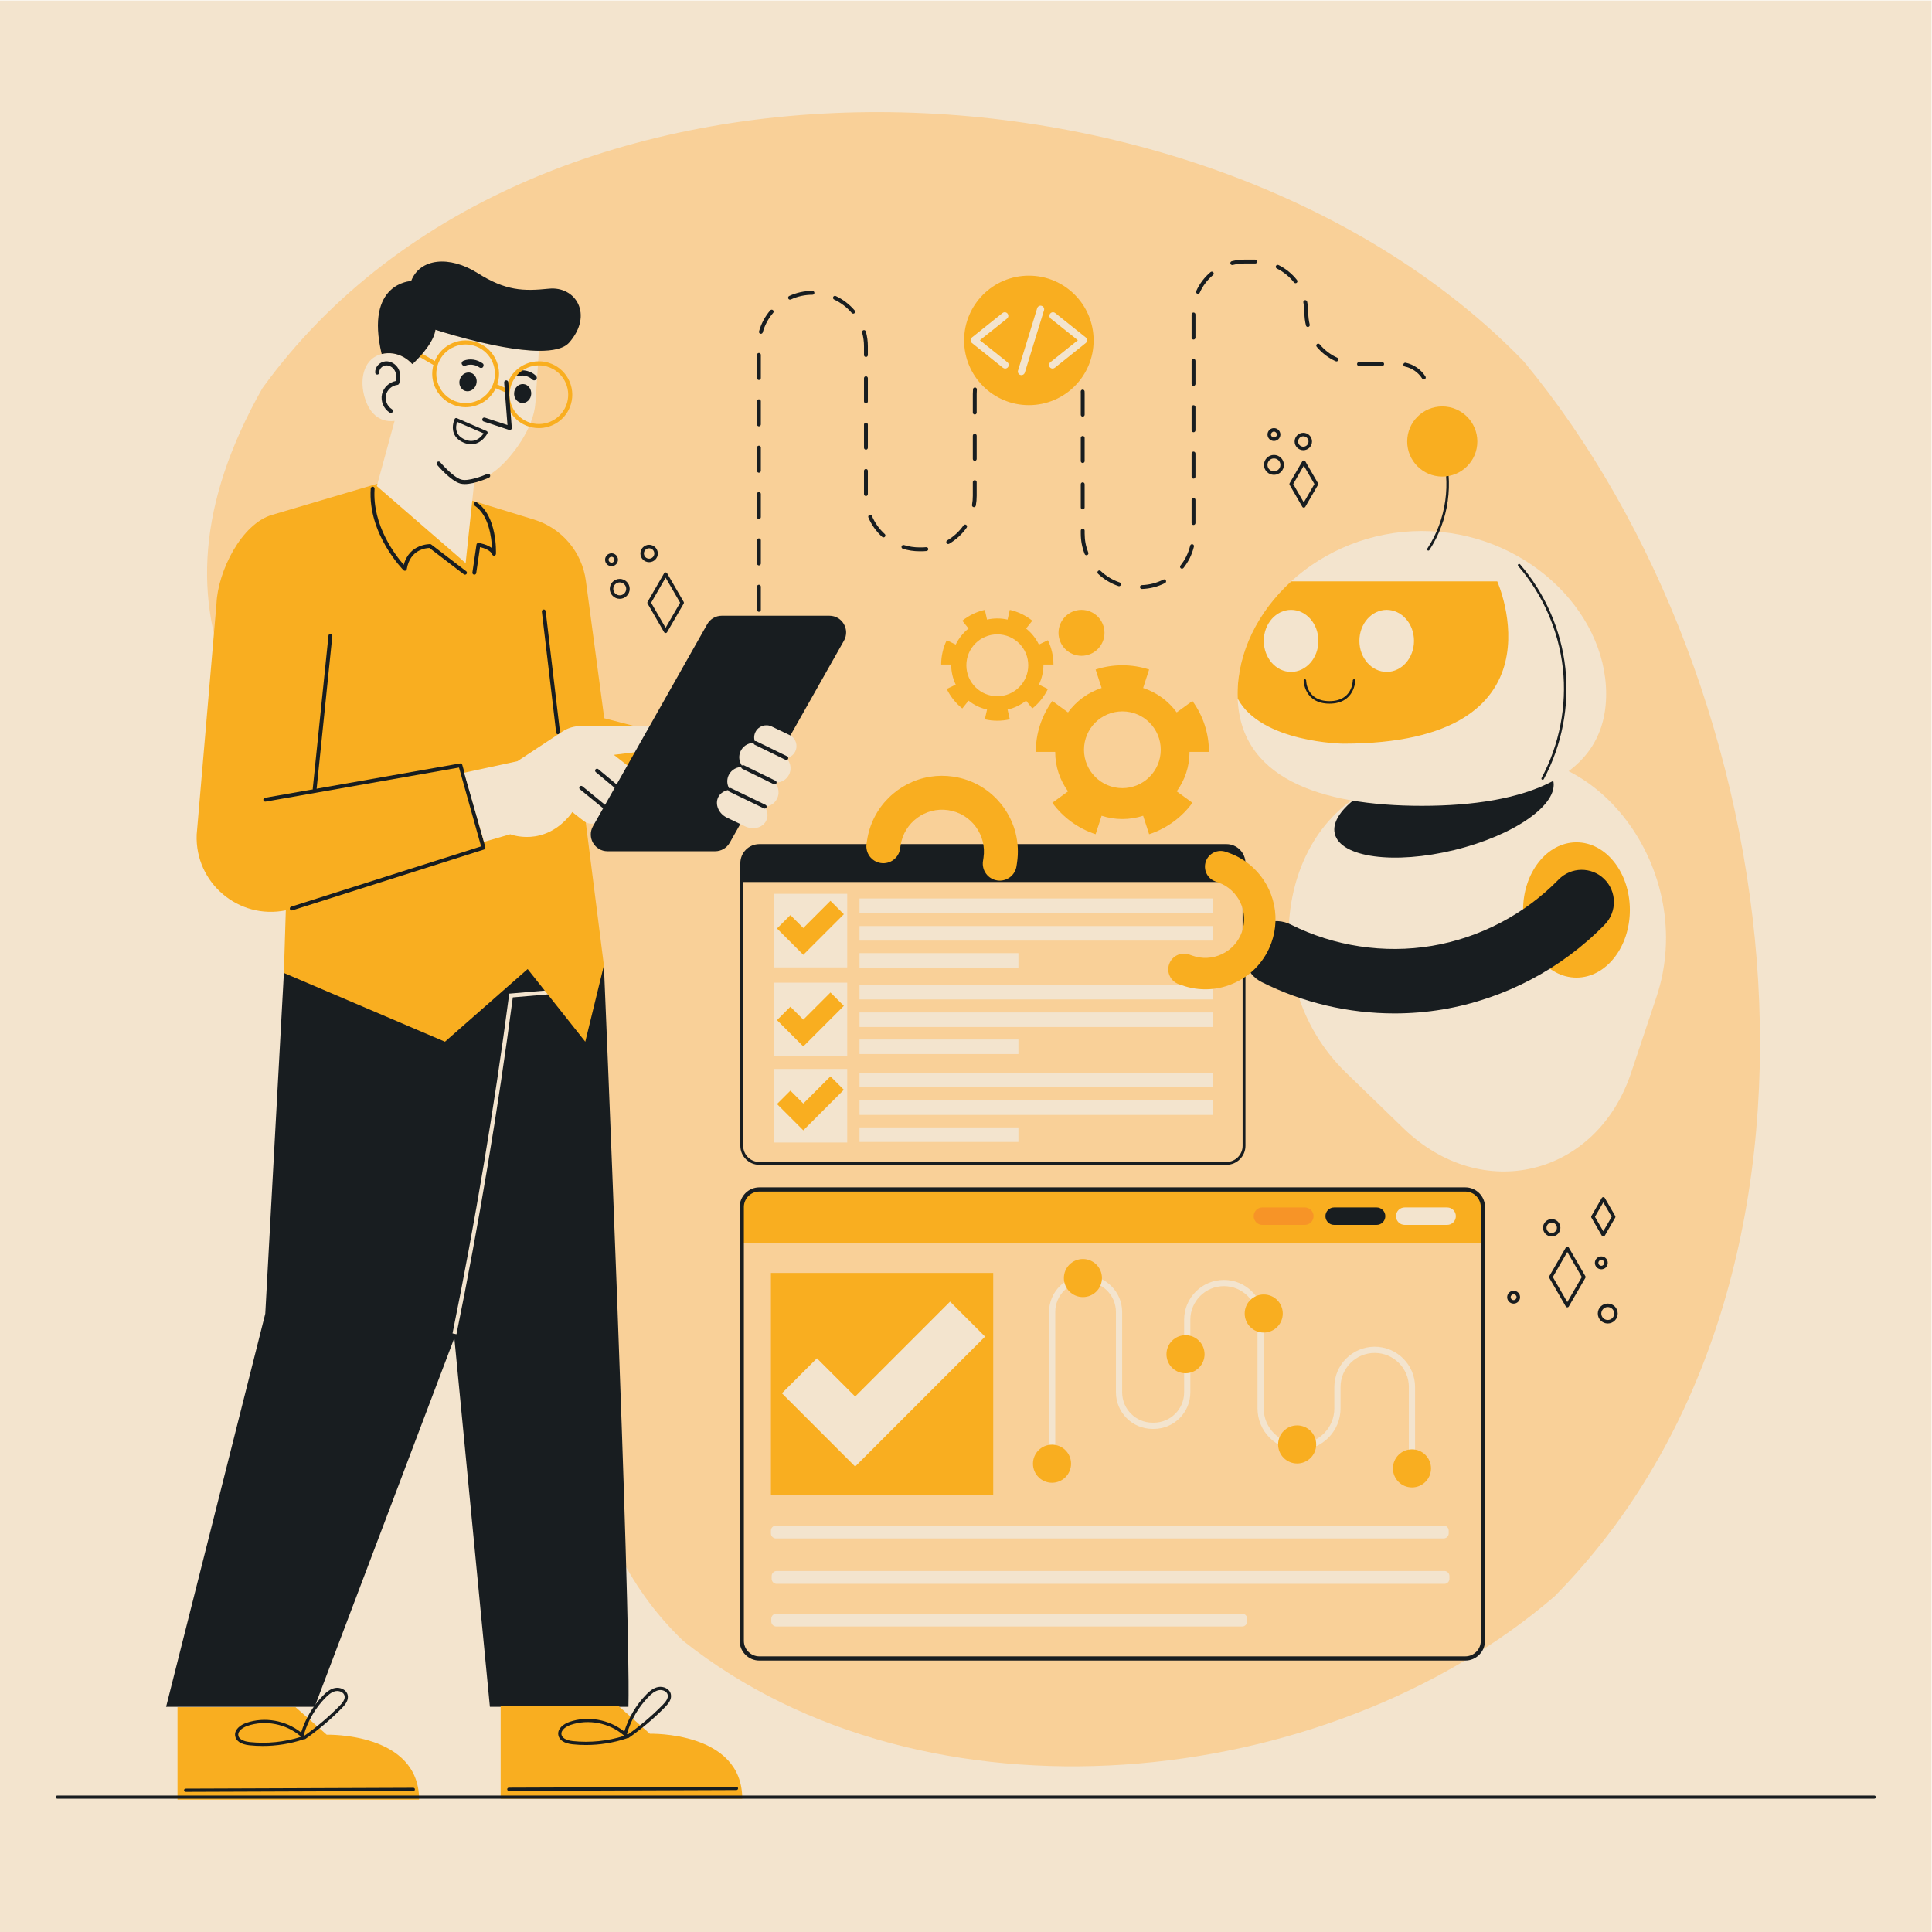 <?xml version="1.0" encoding="UTF-8" standalone="no"?>
<!-- Created with Inkscape (http://www.inkscape.org/) -->

<svg
   version="1.1"
   id="svg2"
   width="666.667"
   height="666.667"
   viewBox="0 0 666.667 666.667"
   sodipodi:docname="6502410.eps"
   xmlns:inkscape="http://www.inkscape.org/namespaces/inkscape"
   xmlns:sodipodi="http://sodipodi.sourceforge.net/DTD/sodipodi-0.dtd"
   xmlns="http://www.w3.org/2000/svg"
   xmlns:svg="http://www.w3.org/2000/svg">
  <defs
     id="defs6" />
  <sodipodi:namedview
     id="namedview4"
     pagecolor="#ffffff"
     bordercolor="#000000"
     borderopacity="0.25"
     inkscape:showpageshadow="2"
     inkscape:pageopacity="0.0"
     inkscape:pagecheckerboard="0"
     inkscape:deskcolor="#d1d1d1" />
  <g
     id="g8"
     inkscape:groupmode="layer"
     inkscape:label="ink_ext_XXXXXX"
     transform="matrix(1.333,0,0,-1.333,0,666.667)">
    <g
       id="g10"
       transform="scale(0.1)">
      <path
         d="M 5000,0 H 0 V 5000 H 5000 V 0"
         style="fill:#f3e4ce;fill-opacity:1;fill-rule:nonzero;stroke:none"
         id="path12" />
      <path
         d="M 4024.17,868.859 C 3431.55,359.23 2396.17,255.648 1769.56,752.809 1466,1041.54 1472.89,1482.25 1442.77,1870.76 c -58.7,273.8 -125.9,544.1 -324.5,752.1 -460.586,386 -781.247,768.58 -438.875,1373.72 711.295,981.65 2461.085,900.67 3265.155,68.96 697.53,-842.38 893.96,-2370.84 79.62,-3196.681"
         style="fill:#f9d098;fill-opacity:1;fill-rule:nonzero;stroke:none"
         id="path14" />
      <path
         d="m 1685.54,3441.03 37.49,-64.88 37.55,64.88 -37.55,64.86 z m 37.48,-78.45 v 0 c -1.62,0 -3.12,0.86 -3.92,2.26 l -42.7,73.92 c -0.82,1.4 -0.82,3.13 0,4.53 l 42.7,73.91 c 0.8,1.4 2.3,2.26 3.92,2.26 v 0 c 1.61,0 3.11,-0.85 3.91,-2.25 l 42.8,-73.91 c 0.82,-1.41 0.82,-3.14 0,-4.55 l -42.8,-73.92 c -0.8,-1.39 -2.3,-2.25 -3.91,-2.25"
         style="fill:#181d20;fill-opacity:1;fill-rule:nonzero;stroke:none"
         id="path16" />
      <path
         d="m 1604.27,3493.66 c -9.23,0 -16.73,-7.51 -16.73,-16.73 0,-9.23 7.5,-16.74 16.73,-16.74 9.22,0 16.73,7.51 16.73,16.74 0,9.22 -7.51,16.73 -16.73,16.73 z m 0,-42.52 c -14.21,0 -25.79,11.57 -25.79,25.79 0,14.22 11.58,25.78 25.79,25.78 14.22,0 25.78,-11.56 25.78,-25.78 0,-14.22 -11.56,-25.79 -25.78,-25.79"
         style="fill:#181d20;fill-opacity:1;fill-rule:nonzero;stroke:none"
         id="path18" />
      <path
         d="m 1680.31,3581.98 c -7.42,0 -13.47,-6.04 -13.47,-13.47 0,-7.42 6.05,-13.47 13.47,-13.47 7.43,0 13.48,6.05 13.48,13.47 0,7.43 -6.05,13.47 -13.48,13.47 z m 0,-35.99 c -12.42,0 -22.52,10.1 -22.52,22.52 0,12.42 10.1,22.52 22.52,22.52 12.43,0 22.53,-10.1 22.53,-22.52 0,-12.42 -10.1,-22.52 -22.53,-22.52"
         style="fill:#181d20;fill-opacity:1;fill-rule:nonzero;stroke:none"
         id="path20" />
      <path
         d="m 1583.01,3559.92 c -4.2,0 -7.62,-3.42 -7.62,-7.63 0,-4.2 3.42,-7.62 7.62,-7.62 4.2,0 7.62,3.42 7.62,7.62 0,4.21 -3.42,7.63 -7.62,7.63 z m 0,-24.3 c -9.2,0 -16.68,7.48 -16.68,16.67 0,9.2 7.48,16.68 16.68,16.68 9.19,0 16.67,-7.48 16.67,-16.68 0,-9.19 -7.48,-16.67 -16.67,-16.67"
         style="fill:#181d20;fill-opacity:1;fill-rule:nonzero;stroke:none"
         id="path22" />
      <path
         d="m 3347.64,3748.22 27.45,-47.52 27.5,47.52 -27.5,47.51 z m 27.44,-61.09 v 0 c -1.62,0 -3.11,0.87 -3.92,2.27 l -32.67,56.55 c -0.81,1.4 -0.81,3.13 0,4.53 l 32.67,56.56 c 0.81,1.4 2.3,2.26 3.92,2.26 v 0 c 1.62,0 3.11,-0.86 3.92,-2.26 l 32.74,-56.56 c 0.82,-1.4 0.82,-3.13 0,-4.53 L 3379,3689.39 c -0.81,-1.39 -2.3,-2.26 -3.92,-2.26"
         style="fill:#181d20;fill-opacity:1;fill-rule:nonzero;stroke:none"
         id="path24" />
      <path
         d="m 3297.78,3814.56 c -9.23,0 -16.74,-7.51 -16.74,-16.74 0,-9.22 7.51,-16.73 16.74,-16.73 9.22,0 16.73,7.51 16.73,16.73 0,9.23 -7.51,16.74 -16.73,16.74 z m 0,-42.52 c -14.22,0 -25.79,11.57 -25.79,25.78 0,14.23 11.57,25.79 25.79,25.79 14.22,0 25.78,-11.56 25.78,-25.79 0,-14.21 -11.56,-25.78 -25.78,-25.78"
         style="fill:#181d20;fill-opacity:1;fill-rule:nonzero;stroke:none"
         id="path26" />
      <path
         d="m 3373.82,3871.82 c -7.42,0 -13.47,-6.05 -13.47,-13.47 0,-7.43 6.05,-13.48 13.47,-13.48 7.43,0 13.48,6.05 13.48,13.48 0,7.42 -6.05,13.47 -13.48,13.47 z m 0,-36 c -12.42,0 -22.52,10.1 -22.52,22.53 0,12.41 10.1,22.52 22.52,22.52 12.43,0 22.53,-10.11 22.53,-22.52 0,-12.43 -10.1,-22.53 -22.53,-22.53"
         style="fill:#181d20;fill-opacity:1;fill-rule:nonzero;stroke:none"
         id="path28" />
      <path
         d="m 3297.78,3883.97 c -4.2,0 -7.62,-3.42 -7.62,-7.63 0,-4.2 3.42,-7.62 7.62,-7.62 4.2,0 7.62,3.42 7.62,7.62 0,4.21 -3.42,7.63 -7.62,7.63 z m 0,-24.3 c -9.19,0 -16.67,7.48 -16.67,16.67 0,9.2 7.48,16.68 16.67,16.68 9.2,0 16.68,-7.48 16.68,-16.68 0,-9.19 -7.48,-16.67 -16.68,-16.67"
         style="fill:#181d20;fill-opacity:1;fill-rule:nonzero;stroke:none"
         id="path30" />
      <path
         d="m 4019.69,1695.47 37.48,-64.87 37.56,64.87 -37.56,64.87 z m 37.47,-78.44 v 0 c -1.61,0 -3.11,0.86 -3.92,2.26 l -42.7,73.92 c -0.81,1.4 -0.81,3.13 0,4.53 l 42.7,73.91 c 0.81,1.4 2.31,2.26 3.92,2.26 v 0 c 1.62,0 3.11,-0.86 3.92,-2.25 l 42.8,-73.91 c 0.81,-1.41 0.81,-3.14 0,-4.55 l -42.8,-73.92 c -0.81,-1.4 -2.3,-2.25 -3.92,-2.25"
         style="fill:#181d20;fill-opacity:1;fill-rule:nonzero;stroke:none"
         id="path32" />
      <path
         d="m 4161.9,1617.73 c -9.23,0 -16.73,-7.51 -16.73,-16.74 0,-9.22 7.5,-16.72 16.73,-16.72 9.23,0 16.73,7.5 16.73,16.72 0,9.23 -7.5,16.74 -16.73,16.74 z m 0,-42.52 c -14.22,0 -25.79,11.57 -25.79,25.78 0,14.22 11.57,25.79 25.79,25.79 14.22,0 25.79,-11.57 25.79,-25.79 0,-14.21 -11.57,-25.78 -25.79,-25.78"
         style="fill:#181d20;fill-opacity:1;fill-rule:nonzero;stroke:none"
         id="path34" />
      <path
         d="m 4016.79,1836.43 c -7.43,0 -13.47,-6.05 -13.47,-13.48 0,-7.42 6.04,-13.46 13.47,-13.46 7.43,0 13.47,6.04 13.47,13.46 0,7.43 -6.04,13.48 -13.47,13.48 z m 0,-35.99 c -12.42,0 -22.52,10.1 -22.52,22.51 0,12.43 10.1,22.53 22.52,22.53 12.42,0 22.53,-10.1 22.53,-22.53 0,-12.41 -10.11,-22.51 -22.53,-22.51"
         style="fill:#181d20;fill-opacity:1;fill-rule:nonzero;stroke:none"
         id="path36" />
      <path
         d="m 4145.22,1739.8 c -4.2,0 -7.62,-3.42 -7.62,-7.62 0,-4.2 3.42,-7.62 7.62,-7.62 4.21,0 7.63,3.42 7.63,7.62 0,4.2 -3.42,7.62 -7.63,7.62 z m 0,-24.29 c -9.19,0 -16.67,7.48 -16.67,16.67 0,9.2 7.48,16.68 16.67,16.68 9.2,0 16.68,-7.48 16.68,-16.68 0,-9.19 -7.48,-16.67 -16.68,-16.67"
         style="fill:#181d20;fill-opacity:1;fill-rule:nonzero;stroke:none"
         id="path38" />
      <path
         d="m 4128.76,1851.38 21.59,-37.37 21.65,37.37 -21.65,37.38 z m 21.59,-50.94 v 0 c -1.62,0 -3.11,0.86 -3.92,2.26 l -26.82,46.41 c -0.81,1.4 -0.81,3.13 0,4.53 l 26.82,46.43 c 0.81,1.39 2.3,2.26 3.92,2.26 v 0 c 1.61,0 3.11,-0.86 3.92,-2.25 l 26.87,-46.43 c 0.82,-1.41 0.82,-3.14 0,-4.54 l -26.87,-46.42 c -0.81,-1.4 -2.31,-2.25 -3.92,-2.25"
         style="fill:#181d20;fill-opacity:1;fill-rule:nonzero;stroke:none"
         id="path40" />
      <path
         d="m 3918.2,1650.92 c -4.21,0 -7.62,-3.42 -7.62,-7.62 0,-4.2 3.41,-7.62 7.62,-7.62 4.2,0 7.62,3.42 7.62,7.62 0,4.2 -3.42,7.62 -7.62,7.62 z m 0,-24.29 c -9.2,0 -16.68,7.48 -16.68,16.67 0,9.2 7.48,16.68 16.68,16.68 9.19,0 16.68,-7.48 16.68,-16.68 0,-9.19 -7.49,-16.67 -16.68,-16.67"
         style="fill:#181d20;fill-opacity:1;fill-rule:nonzero;stroke:none"
         id="path42" />
      <path
         d="m 1563.27,2502.06 c 0,0 69.75,-1648.021 63.49,-1919.06 h -358.61 l -183.67,1905.26 478.79,13.8"
         style="fill:#181d20;fill-opacity:1;fill-rule:nonzero;stroke:none"
         id="path44" />
      <path
         d="M 734.867,2482.66 686.684,1600.45 430.004,583 h 384.559 l 386.907,1021.62 164.4,888.14 -631.003,-10.1"
         style="fill:#181d20;fill-opacity:1;fill-rule:nonzero;stroke:none"
         id="path46" />
      <path
         d="m 1181.63,1547.38 -10.23,2.09 c 58.63,288.47 107.86,583.02 146.29,875.45 l 0.55,4.16 122.28,10.55 0.9,-10.41 -113.92,-9.82 c -38.39,-291.3 -87.46,-584.67 -145.87,-872.02"
         style="fill:#f3e4ce;fill-opacity:1;fill-rule:nonzero;stroke:none"
         id="path48" />
      <path
         d="m 459.523,581.961 h 305.551 l 80.696,-71.262 c 0,0 239.11,6.75 239.11,-168.109 H 459.523 v 239.371"
         style="fill:#f9ae20;fill-opacity:1;fill-rule:nonzero;stroke:none"
         id="path50" />
      <path
         d="m 480.637,362.762 c 0.004,0 0.008,0 0.011,0 h 1.094 l 588.208,2.207 c 2.3,0.011 4.15,1.871 4.14,4.179 -0.01,2.282 -1.87,4.141 -4.16,4.141 h -0.01 l -589.299,-2.207 c -2.301,-0.012 -4.156,-1.883 -4.148,-4.184 0.011,-2.289 1.871,-4.136 4.164,-4.136"
         style="fill:#181d20;fill-opacity:1;fill-rule:nonzero;stroke:none"
         id="path52" />
      <path
         d="m 868.871,623.5 c -10.641,-2.039 -19.496,-9.949 -26.762,-17.418 -26.054,-26.762 -45.246,-59.773 -55.64,-95.633 0.715,-0.64 1.414,-1.289 2.109,-1.957 32.395,22.848 62.824,48.719 90.5,76.938 7.145,7.269 15.055,16.82 12.824,26.172 -1.875,7.878 -10.726,12.269 -18.968,12.269 -1.379,0 -2.754,-0.109 -4.063,-0.371 z M 777.574,507.211 c -37.121,31.609 -90.914,42.25 -137.148,26.309 -9.746,-3.348 -25.653,-12.372 -23.434,-24.911 2.246,-12.711 21.324,-16.078 29.426,-16.929 44.305,-4.711 90.051,-0.039 132.512,13.48 -0.649,0.539 -1.121,1.25 -1.356,2.051 z m -132.039,-23.82 c -21.387,2.281 -34.433,10.73 -36.734,23.769 -2.992,16.891 13.711,29 28.914,34.231 47.574,16.398 102.683,6.25 141.836,-25.032 10.992,35.77 30.465,68.68 56.597,95.52 8.168,8.402 18.25,17.312 31.153,19.793 13.121,2.519 29.371,-4.16 32.699,-18.141 3.168,-13.312 -6.344,-25.133 -14.984,-33.922 -28.836,-29.398 -60.625,-56.277 -94.489,-79.91 -1.195,-0.847 -2.711,-0.937 -4.007,-0.418 -0.422,-0.39 -0.934,-0.699 -1.516,-0.89 -33.582,-11.129 -69.258,-16.821 -104.789,-16.821 -11.602,0 -23.188,0.61 -34.68,1.821"
         style="fill:#181d20;fill-opacity:1;fill-rule:nonzero;stroke:none"
         id="path54" />
      <path
         d="m 1296.02,584.461 h 305.55 l 80.69,-71.262 c 0,0 239.11,6.75 239.11,-168.109 h -625.35 v 239.371"
         style="fill:#f9ae20;fill-opacity:1;fill-rule:nonzero;stroke:none"
         id="path56" />
      <path
         d="m 1317.13,365.27 h 0.01 1.1 l 588.2,2.199 c 2.3,0.011 4.15,1.883 4.15,4.179 -0.01,2.293 -1.87,4.141 -4.16,4.141 -0.01,0 -0.01,0 -0.02,0 l -589.3,-2.199 c -2.3,-0.008 -4.15,-1.879 -4.14,-4.18 0.01,-2.289 1.87,-4.14 4.16,-4.14"
         style="fill:#181d20;fill-opacity:1;fill-rule:nonzero;stroke:none"
         id="path58" />
      <path
         d="m 1705.37,626.012 c -10.64,-2.043 -19.5,-9.953 -26.77,-17.422 -26.05,-26.758 -45.24,-59.77 -55.64,-95.629 0.72,-0.641 1.41,-1.301 2.11,-1.961 32.4,22.852 62.82,48.719 90.5,76.93 7.14,7.281 15.05,16.832 12.83,26.172 -1.88,7.89 -10.73,12.277 -18.97,12.277 -1.38,0 -2.76,-0.117 -4.06,-0.367 z m -91.3,-116.293 c -37.12,31.613 -90.92,42.25 -137.15,26.312 -9.75,-3.351 -25.65,-12.371 -23.43,-24.91 2.24,-12.711 21.32,-16.082 29.42,-16.941 44.31,-4.7 90.05,-0.039 132.51,13.492 -0.65,0.539 -1.12,1.25 -1.35,2.047 z m -132.04,-23.821 c -21.39,2.282 -34.43,10.723 -36.74,23.774 -2.99,16.887 13.71,29 28.92,34.23 47.57,16.399 102.68,6.25 141.83,-25.031 11,35.77 30.47,68.68 56.6,95.52 8.17,8.398 18.25,17.308 31.15,19.781 13.12,2.519 29.37,-4.16 32.7,-18.133 3.17,-13.309 -6.34,-25.129 -14.98,-33.93 -28.83,-29.39 -60.63,-56.277 -94.49,-79.898 -1.2,-0.852 -2.71,-0.949 -4.01,-0.422 -0.42,-0.387 -0.93,-0.699 -1.51,-0.891 -33.59,-11.128 -69.26,-16.816 -104.79,-16.816 -11.6,0 -23.19,0.609 -34.68,1.816"
         style="fill:#181d20;fill-opacity:1;fill-rule:nonzero;stroke:none"
         id="path60" />
      <path
         d="m 1514.17,2889.36 49.1,-387.3 -48.2,-197.4 -149.2,188.1 -214,-188.1 -417.003,178 5,162.1 c -122.301,-25 -235.601,71.3 -230.703,196 l 51.223,597.48 c 3.297,83.4 64.531,207.97 144.832,230.47 l 274.949,81.35 239.502,-43.8 162.8,-50 c 71.8,-22.1 124.2,-83.9 134.1,-158.3 l 47.6,-356 224.3,-58 8.3,-194.6 h -282.6"
         style="fill:#f9ae20;fill-opacity:1;fill-rule:nonzero;stroke:none"
         id="path62" />
      <path
         d="m 814.563,2953.91 c -0.168,0 -0.34,0.01 -0.516,0.02 -2.742,0.29 -4.742,2.74 -4.461,5.49 l 40.769,396.6 c 0.29,2.75 2.704,4.66 5.489,4.47 2.746,-0.29 4.742,-2.74 4.461,-5.49 l -40.77,-396.6 c -0.269,-2.58 -2.437,-4.49 -4.972,-4.49"
         style="fill:#181d20;fill-opacity:1;fill-rule:nonzero;stroke:none"
         id="path64" />
      <path
         d="m 755.258,2644.41 c -2.125,0 -4.09,1.35 -4.766,3.48 -0.836,2.64 0.621,5.44 3.25,6.28 l 491.658,156.07 -57.16,204.12 -500.685,-88.17 c -2.742,-0.51 -5.321,1.33 -5.793,4.05 -0.485,2.72 1.332,5.31 4.051,5.79 l 505.147,88.96 c 2.56,0.46 4.99,-1.1 5.68,-3.58 l 59.69,-213.13 c 0.73,-2.59 -0.73,-5.3 -3.3,-6.11 L 756.77,2644.64 c -0.5,-0.16 -1.012,-0.23 -1.512,-0.23"
         style="fill:#181d20;fill-opacity:1;fill-rule:nonzero;stroke:none"
         id="path66" />
      <path
         d="m 1444.67,3100.31 c -2.5,0 -4.66,1.87 -4.96,4.42 l -37.06,313.21 c -0.33,2.74 1.63,5.22 4.38,5.55 2.73,0.34 5.22,-1.64 5.55,-4.38 l 37.06,-313.21 c 0.32,-2.74 -1.63,-5.22 -4.38,-5.55 -0.2,-0.03 -0.39,-0.04 -0.59,-0.04"
         style="fill:#181d20;fill-opacity:1;fill-rule:nonzero;stroke:none"
         id="path68" />
      <path
         d="m 1203.74,3513.6 c -1.06,0 -2.12,0.34 -3.03,1.03 l -89.05,68.15 c -8.65,-0.18 -50.14,-3.7 -58.65,-54.81 -0.31,-1.85 -1.62,-3.36 -3.4,-3.93 -1.77,-0.6 -3.73,-0.12 -5.05,1.2 -0.93,0.92 -92.806,93.32 -84.872,211.46 0.191,2.75 2.562,4.71 5.328,4.65 2.75,-0.19 4.836,-2.57 4.652,-5.33 -6.41,-95.4 55.212,-173.7 75.552,-196.77 14.73,54.95 67.82,53.47 68.34,53.52 1.03,-0.04 2.03,-0.4 2.85,-1.03 l 90.38,-69.17 c 2.19,-1.68 2.61,-4.81 0.93,-7.01 -0.98,-1.29 -2.47,-1.96 -3.98,-1.96"
         style="fill:#181d20;fill-opacity:1;fill-rule:nonzero;stroke:none"
         id="path70" />
      <path
         d="m 1227.85,3513.6 c -0.24,0 -0.49,0.02 -0.74,0.05 -2.73,0.4 -4.62,2.94 -4.22,5.68 l 10.61,72.27 c 0.19,1.32 0.9,2.5 1.97,3.29 1.07,0.8 2.42,1.11 3.72,0.93 1.13,-0.17 21.31,-3.33 34.46,-13.6 -1.18,27.14 -8.08,85.61 -44.87,110.14 -2.3,1.53 -2.92,4.63 -1.39,6.93 1.52,2.3 4.62,2.92 6.94,1.39 53.15,-35.45 49.65,-129.21 49.47,-133.19 -0.1,-2.39 -1.88,-4.36 -4.25,-4.72 -2.34,-0.33 -4.64,1.01 -5.45,3.25 -3.79,10.58 -21.02,16.57 -31.46,18.96 l -9.85,-67.11 c -0.37,-2.48 -2.5,-4.27 -4.94,-4.27"
         style="fill:#181d20;fill-opacity:1;fill-rule:nonzero;stroke:none"
         id="path72" />
      <path
         d="m 1731.67,3064.76 -142.7,-17.5 39.6,-30.9 c 14.5,-11.3 17.1,-32.3 5.8,-46.8 -6.6,-8.4 -16.4,-12.8 -26.3,-12.8 -1,0 -2.1,0 -3.1,0.1 3.6,-10.3 2.2,-22.4 -5.1,-31.7 -6.6,-8.4 -16.5,-12.8 -26.4,-12.8 -3.5,0 -7.1,0.6 -10.5,1.7 4.1,-10.6 2.6,-22.9 -4.8,-32.4 -6.6,-8.4 -16.4,-12.8 -26.4,-12.8 -7.1,0 -14.3,2.2 -20.4,6.9 l -30,23.4 -4,-6 c -69.5,-86.6 -156.4,-51.5 -156.4,-51.5 l -68.1,-19.7 -51.4,178.9 137.9,29.9 116.3,76.7 c 14.1,9.3 30.7,14.3 47.6,14.3 h 228.4 v -57"
         style="fill:#f3e4ce;fill-opacity:1;fill-rule:nonzero;stroke:none"
         id="path74" />
      <path
         d="m 1562.96,2909.06 c -1.11,0 -2.23,0.37 -3.16,1.13 l -58.52,47.86 c -2.14,1.75 -2.45,4.9 -0.71,7.03 1.76,2.14 4.91,2.46 7.04,0.71 l 58.52,-47.86 c 2.14,-1.75 2.46,-4.9 0.71,-7.03 -0.99,-1.22 -2.43,-1.84 -3.88,-1.84"
         style="fill:#181d20;fill-opacity:1;fill-rule:nonzero;stroke:none"
         id="path76" />
      <path
         d="m 1604.96,2951.86 c -1.12,0 -2.26,0.38 -3.19,1.16 l -59.52,49.54 c -2.12,1.76 -2.41,4.91 -0.64,7.04 1.75,2.11 4.91,2.41 7.04,0.64 l 59.51,-49.54 c 2.13,-1.76 2.41,-4.91 0.65,-7.04 -0.99,-1.18 -2.41,-1.8 -3.85,-1.8"
         style="fill:#181d20;fill-opacity:1;fill-rule:nonzero;stroke:none"
         id="path78" />
      <path
         d="m 2184.67,3342.76 -295.7,-523.1 c -7.7,-13.6 -22.1,-22 -37.8,-22 h -278.5 c -33.2,0 -54,35.8 -37.7,64.7 l 295.7,523 c 7.7,13.6 22.1,22 37.7,22 h 278.6 c 33.2,0 54,-35.7 37.7,-64.6"
         style="fill:#181d20;fill-opacity:1;fill-rule:nonzero;stroke:none"
         id="path80" />
      <path
         d="m 2058.37,3055.56 c -4.7,-9.2 -13.3,-15.1 -22.8,-16.7 4.2,-4.2 7.2,-9.3 9,-14.8 2.9,-9.1 2.4,-19.3 -2.3,-28.4 -7.1,-14 -22.1,-21.5 -36.9,-20 3.8,-4 6.5,-8.8 8.2,-13.9 2.9,-9.2 2.4,-19.4 -2.3,-28.5 -6.3,-12.3 -18.6,-19.6 -31.6,-20.1 1.7,-2.5 3.1,-5.1 4.2,-7.8 3.9,-9.6 4,-20 -0.7,-29.2 -9.4,-18.2 -34.3,-24.3 -55.4,-13.5 l -46.94,22.43 c -10.6,5.4 -18.2,14.1 -22.1,23.7 -3.9,9.6 -3.9,20.1 0.7,29.2 5.7,11.2 17.4,17.8 30.4,18.6 -2.3,3.2 -4.1,6.8 -5.3,10.5 -3,9.1 -2.4,19.3 2.2,28.4 7.2,14 22.2,21.6 37,20.1 -3.8,4 -6.6,8.8 -8.2,13.9 -3,9.1 -2.5,19.3 2.2,28.4 7.3,14.4 22.8,21.9 38,20 -0.8,1.5 -1.4,3 -1.9,4.6 -2.5,7.7 -2.1,16.4 1.9,24.1 7.9,15.5 27.1,21.7 42.6,13.7 l 46.24,-22.13 c 7.8,-4 13.2,-10.8 15.7,-18.5 2.5,-7.7 2,-16.4 -1.9,-24.1"
         style="fill:#f3e4ce;fill-opacity:1;fill-rule:nonzero;stroke:none"
         id="path82" />
      <path
         d="m 1979.66,2908.16 c -0.73,0 -1.47,0.16 -2.17,0.5 l -89.83,43.43 c -2.49,1.2 -3.53,4.19 -2.33,6.68 1.21,2.47 4.19,3.51 6.68,2.32 l 89.83,-43.43 c 2.49,-1.2 3.53,-4.19 2.33,-6.68 -0.87,-1.78 -2.65,-2.82 -4.51,-2.82"
         style="fill:#181d20;fill-opacity:1;fill-rule:nonzero;stroke:none"
         id="path84" />
      <path
         d="m 2005.36,2970.66 c -0.74,0 -1.48,0.16 -2.19,0.51 l -81.63,39.93 c -2.48,1.22 -3.51,4.21 -2.3,6.69 1.22,2.48 4.21,3.5 6.69,2.29 l 81.63,-39.93 c 2.48,-1.21 3.51,-4.21 2.3,-6.69 -0.87,-1.77 -2.65,-2.8 -4.5,-2.8"
         style="fill:#181d20;fill-opacity:1;fill-rule:nonzero;stroke:none"
         id="path86" />
      <path
         d="m 2035.56,3033.86 c -0.74,0 -1.48,0.16 -2.19,0.51 l -79.84,39.03 c -2.48,1.21 -3.5,4.21 -2.29,6.69 1.21,2.48 4.21,3.5 6.69,2.29 l 79.83,-39.03 c 2.48,-1.21 3.51,-4.21 2.3,-6.69 -0.87,-1.77 -2.65,-2.8 -4.5,-2.8"
         style="fill:#181d20;fill-opacity:1;fill-rule:nonzero;stroke:none"
         id="path88" />
      <path
         d="m 942.367,3978.5 c 10.875,-44.15 38.106,-71.93 79.093,-66.82 l -46.007,-168.78 229.897,-199.28 22.34,210.34 c 0,0 28.81,6.32 62.82,35.6 34.02,29.18 91.08,101.3 95.54,169.33 l 8.93,134.2 c -55.95,0.37 -128.17,15.8 -183.46,30.11 -48.7,12.64 -84.3,24.35 -84.3,24.35 -0.83,-6.22 -2.79,-12.64 -5.57,-19.05 -15.06,-34.85 -53.81,-69.61 -53.81,-69.61 l -0.1,-0.65 c -0.09,0.09 -0.09,0.19 -0.18,0.19 -0.28,0.27 -0.56,0.55 -0.75,0.83 -13.1,14.31 -30.39,23.98 -48.88,26.86 -9.76,1.49 -19.891,1.11 -29.926,-1.3 -43.777,-10.87 -57.344,-59.02 -45.637,-106.32"
         style="fill:#f3e4ce;fill-opacity:1;fill-rule:nonzero;stroke:none"
         id="path90" />
      <path
         d="m 1330.84,3984.03 c -0.89,-13.52 8.29,-25.14 20.51,-25.95 12.23,-0.8 22.86,9.5 23.76,23.02 0.89,13.52 -8.29,25.14 -20.51,25.95 -12.23,0.81 -22.86,-9.5 -23.76,-23.02"
         style="fill:#181d20;fill-opacity:1;fill-rule:nonzero;stroke:none"
         id="path92" />
      <path
         d="m 1190.5,4019.69 c -4.29,-12.86 1.66,-26.42 13.28,-30.29 11.62,-3.88 24.52,3.4 28.8,16.26 4.29,12.86 -1.66,26.41 -13.28,30.29 -11.62,3.87 -24.52,-3.41 -28.8,-16.26"
         style="fill:#181d20;fill-opacity:1;fill-rule:nonzero;stroke:none"
         id="path94" />
      <path
         d="m 1338.42,4041 c 17.17,4.23 35.89,0 48.83,-12.37 2.57,-2.46 3.46,-6.74 0.87,-9.59 -2.34,-2.58 -6.84,-3.5 -9.58,-0.87 -1.27,1.21 -2.6,2.36 -4,3.42 -0.69,0.52 -1.39,1.01 -2.11,1.49 -0.07,0.05 -0.16,0.1 -0.24,0.15 -0.38,0.22 -0.76,0.45 -1.14,0.66 -1.53,0.86 -3.11,1.63 -4.73,2.31 -0.81,0.34 -1.63,0.64 -2.46,0.94 -0.15,0.06 -0.29,0.11 -0.4,0.15 -0.46,0.13 -0.92,0.26 -1.38,0.39 -1.7,0.45 -3.42,0.81 -5.16,1.07 -0.87,0.13 -1.74,0.23 -2.62,0.31 -0.43,0.04 -0.87,0.07 -1.31,0.1 -0.02,0 0,0 -0.02,0 -0.06,0 -0.03,0 -0.13,0 -1.75,0.01 -3.5,-0.05 -5.25,-0.22 -0.88,-0.09 -1.75,-0.21 -2.61,-0.35 -0.44,-0.07 -0.87,-0.16 -1.3,-0.23 -0.12,-0.03 -0.17,-0.04 -0.22,-0.04 -0.08,-0.02 -0.13,-0.04 -0.25,-0.07 -3.44,-0.84 -7.54,0.2 -8.77,3.98 -1.03,3.16 0.28,7.86 3.98,8.77"
         style="fill:#181d20;fill-opacity:1;fill-rule:nonzero;stroke:none"
         id="path96" />
      <path
         d="m 1250.08,4050.77 c -2.57,-3.03 -6.76,-2.45 -9.62,-0.36 -0.1,0.07 -0.14,0.1 -0.21,0.15 -0.04,0.03 -0.09,0.05 -0.19,0.12 -0.37,0.24 -0.74,0.48 -1.11,0.71 -0.75,0.45 -1.51,0.89 -2.28,1.31 -1.56,0.82 -3.15,1.53 -4.79,2.19 -0.09,0.04 -0.06,0.02 -0.11,0.04 -0.02,0.01 0,0.01 -0.02,0.01 -0.42,0.14 -0.84,0.28 -1.26,0.41 -0.84,0.26 -1.68,0.49 -2.54,0.7 -1.7,0.42 -3.43,0.74 -5.18,0.96 -0.47,0.06 -0.95,0.12 -1.43,0.16 -0.11,0.01 -0.26,0.01 -0.42,0.02 -0.87,0.03 -1.75,0.06 -2.63,0.06 -1.76,-0.02 -3.51,-0.13 -5.25,-0.35 -0.44,-0.06 -0.87,-0.12 -1.31,-0.18 -0.09,-0.02 -0.19,-0.03 -0.28,-0.05 -0.84,-0.17 -1.68,-0.36 -2.51,-0.58 -1.7,-0.45 -3.36,-1.02 -5,-1.66 -3.53,-1.39 -7.35,1.16 -8.54,4.43 -1.32,3.62 1.13,7.24 4.44,8.55 16.65,6.56 35.58,3.39 49.88,-7.02 3.08,-2.24 2.51,-7.08 0.36,-9.62"
         style="fill:#181d20;fill-opacity:1;fill-rule:nonzero;stroke:none"
         id="path98" />
      <path
         d="m 1183.3,3909.13 c -1.83,-5.45 -4.26,-15.89 -0.61,-25.95 3.01,-8.31 9.71,-14.83 19.9,-19.39 27.33,-12.24 43.59,6.9 49.27,15.61 z m 15.78,-53.18 c -12.39,5.54 -20.62,13.72 -24.46,24.3 -6.47,17.8 2.08,35.71 2.45,36.47 1.01,2.07 3.48,2.96 5.57,2.06 l 77.07,-33.42 c 1.07,-0.47 1.91,-1.35 2.32,-2.45 0.4,-1.1 0.34,-2.32 -0.17,-3.37 -0.17,-0.35 -14.2,-28.37 -42.09,-28.37 -6.21,0 -13.11,1.38 -20.69,4.78"
         style="fill:#181d20;fill-opacity:1;fill-rule:nonzero;stroke:none"
         id="path100" />
      <path
         d="m 1011.87,3932.19 c -0.94,0 -1.89,0.25 -2.75,0.78 -15.815,9.62 -24.366,29.74 -20.315,47.81 3.781,16.93 18.325,30.77 35.295,34.07 2.69,9.45 1.95,19.3 -2.11,26.86 -4.81,8.96 -14.55,14.56 -23.623,13.57 -9.179,-0.98 -17.074,-9.61 -16.566,-18.12 0.176,-2.91 -2.039,-5.41 -4.957,-5.59 -2.918,-0.27 -5.418,2.04 -5.59,4.96 -0.859,14.27 11.047,27.67 25.996,29.26 13.37,1.45 27.27,-6.44 34.05,-19.08 5.97,-11.11 6.62,-25.11 1.78,-38.4 -0.68,-1.89 -2.39,-3.23 -4.4,-3.45 -14.05,-1.5 -26.48,-12.6 -29.567,-26.39 -3.086,-13.79 3.437,-29.13 15.507,-36.47 2.49,-1.52 3.28,-4.77 1.77,-7.27 -1,-1.63 -2.74,-2.53 -4.52,-2.54"
         style="fill:#181d20;fill-opacity:1;fill-rule:nonzero;stroke:none"
         id="path102" />
      <path
         d="m 1203.06,3748.15 c -4.2,0 -8.14,0.43 -11.65,1.4 -24.78,6.89 -58.48,46.68 -59.9,48.37 -1.88,2.23 -1.59,5.57 0.64,7.45 2.24,1.88 5.57,1.58 7.44,-0.64 0.33,-0.39 33.02,-38.99 54.65,-45 17.72,-4.93 54.56,8.94 67.26,14.71 2.66,1.19 5.79,0.02 6.99,-2.63 1.21,-2.66 0.03,-5.79 -2.62,-6.99 -1.73,-0.79 -37.03,-16.67 -62.81,-16.67"
         style="fill:#181d20;fill-opacity:1;fill-rule:nonzero;stroke:none"
         id="path104" />
      <path
         d="m 1205.36,4109.51 c -10.03,0 -20.04,-2.02 -29.56,-6.04 -18.66,-7.9 -33.14,-22.59 -40.75,-41.38 -7.62,-18.79 -7.47,-39.41 0.43,-58.08 7.9,-18.67 22.6,-33.14 41.38,-40.76 38.76,-15.72 83.12,3.04 98.84,41.82 15.72,38.78 -3.04,83.11 -41.82,98.83 -9.21,3.74 -18.87,5.61 -28.52,5.61 z m -0.1,-162.39 c -10.79,0 -21.76,2.04 -32.37,6.34 -21.4,8.67 -38.14,25.16 -47.14,46.43 -9,21.27 -9.17,44.77 -0.5,66.17 8.68,21.4 25.17,38.14 46.44,47.14 21.25,9 44.76,9.18 66.17,0.5 44.18,-17.91 65.55,-68.42 47.64,-112.61 v 0 c -13.62,-33.57 -46.05,-53.97 -80.24,-53.97"
         style="fill:#f9ae20;fill-opacity:1;fill-rule:nonzero;stroke:none"
         id="path106" />
      <path
         d="m 1394.96,4055.41 c -10.02,0 -20.04,-2.02 -29.55,-6.04 -18.67,-7.9 -33.15,-22.6 -40.76,-41.38 -15.72,-38.78 3.03,-83.11 41.81,-98.84 38.76,-15.72 83.12,3.03 98.84,41.82 15.73,38.78 -3.04,83.11 -41.82,98.83 -9.21,3.74 -18.86,5.61 -28.52,5.61 z m -0.1,-162.39 c -10.8,0 -21.76,2.03 -32.37,6.33 -44.18,17.92 -65.55,68.43 -47.64,112.61 8.68,21.41 25.17,38.14 46.44,47.15 21.25,9 44.76,9.18 66.17,0.49 44.18,-17.91 65.55,-68.42 47.64,-112.6 v 0 c -13.61,-33.58 -46.06,-53.98 -80.24,-53.98"
         style="fill:#f9ae20;fill-opacity:1;fill-rule:nonzero;stroke:none"
         id="path108" />
      <path
         d="m 1125.61,4054.32 -89.33,52.02 5.31,9.14 89.34,-52.02 -5.32,-9.14"
         style="fill:#f9ae20;fill-opacity:1;fill-rule:nonzero;stroke:none"
         id="path110" />
      <path
         d="m 1312.24,3983.77 -33.72,14.45 4.16,9.72 33.72,-14.45 -4.16,-9.72"
         style="fill:#f9ae20;fill-opacity:1;fill-rule:nonzero;stroke:none"
         id="path112" />
      <path
         d="m 988.004,4084.82 c 10.035,2.41 20.166,2.79 29.926,1.3 18.49,-2.88 35.78,-12.55 48.88,-26.86 l 1.03,-0.37 c 0,0 38.75,34.76 53.81,69.61 2.78,6.41 4.74,12.83 5.57,19.05 0,0 35.6,-11.71 84.3,-24.35 55.29,-14.31 127.51,-29.74 183.46,-30.11 35.5,-0.28 64.49,5.48 78.44,21.38 63.1,72.12 17.1,146.47 -52.51,139.49 -66.73,-6.78 -111.81,-5.57 -184.67,40.43 -72.86,46.1 -149.54,38.39 -171.94,-20.63 0,0 -120.351,-3.72 -76.296,-188.94"
         style="fill:#181d20;fill-opacity:1;fill-rule:nonzero;stroke:none"
         id="path114" />
      <path
         d="m 1319.53,3888.11 c -0.56,0 -1.11,0.09 -1.66,0.26 l -65.92,21.76 c -2.78,0.92 -4.28,3.91 -3.37,6.67 0.92,2.77 3.92,4.28 6.68,3.37 l 58.39,-19.27 -8.56,110.07 c -0.22,2.91 1.95,5.45 4.86,5.68 2.94,0.2 5.45,-1.95 5.68,-4.86 l 9.17,-117.99 c 0.14,-1.76 -0.62,-3.48 -2.01,-4.57 -0.94,-0.74 -2.09,-1.12 -3.26,-1.12"
         style="fill:#181d20;fill-opacity:1;fill-rule:nonzero;stroke:none"
         id="path116" />
      <path
         d="m 1965.71,2808.76 c -23.08,0 -41.86,-18.78 -41.86,-41.85 v -731.72 c 0,-23.08 18.78,-41.86 41.86,-41.86 h 1209.1 c 23.08,0 41.86,18.78 41.86,41.86 v 731.72 c 0,23.07 -18.78,41.85 -41.86,41.85 z m 1209.1,-822.81 h -1209.1 c -27.15,0 -49.24,22.09 -49.24,49.24 v 731.72 c 0,27.14 22.09,49.23 49.24,49.23 h 1209.1 c 27.15,0 49.24,-22.09 49.24,-49.23 v -731.72 c 0,-27.15 -22.09,-49.24 -49.24,-49.24"
         style="fill:#181d20;fill-opacity:1;fill-rule:nonzero;stroke:none"
         id="path118" />
      <path
         d="m 3220.36,2717.98 h -1300.2 v 48.92 c 0,25.16 20.39,45.55 45.55,45.55 h 1209.1 c 25.16,0 45.55,-20.39 45.55,-45.55 v -48.92"
         style="fill:#181d20;fill-opacity:1;fill-rule:nonzero;stroke:none"
         id="path120" />
      <path
         d="m 2002.65,2497 h 190.48 v 190.48 H 2002.65 V 2497"
         style="fill:#f3e4ce;fill-opacity:1;fill-rule:nonzero;stroke:none"
         id="path122" />
      <path
         d="m 2002.65,2267.01 h 190.48 v 190.47 h -190.48 v -190.47"
         style="fill:#f3e4ce;fill-opacity:1;fill-rule:nonzero;stroke:none"
         id="path124" />
      <path
         d="m 2002.65,2043.69 h 190.48 v 190.48 h -190.48 v -190.48"
         style="fill:#f3e4ce;fill-opacity:1;fill-rule:nonzero;stroke:none"
         id="path126" />
      <path
         d="m 2079.45,2529.6 -68.09,68.1 34.67,34.68 33.42,-33.42 70.3,70.3 34.68,-34.68 -104.98,-104.98"
         style="fill:#f9ae20;fill-opacity:1;fill-rule:nonzero;stroke:none"
         id="path128" />
      <path
         d="m 2079.45,2292.42 -68.09,68.1 34.67,34.67 33.42,-33.41 70.3,70.29 34.67,-34.67 -104.97,-104.98"
         style="fill:#f9ae20;fill-opacity:1;fill-rule:nonzero;stroke:none"
         id="path130" />
      <path
         d="m 2079.45,2075.26 -68.09,68.1 34.67,34.67 33.42,-33.41 70.3,70.3 34.68,-34.68 -104.98,-104.98"
         style="fill:#f9ae20;fill-opacity:1;fill-rule:nonzero;stroke:none"
         id="path132" />
      <path
         d="m 2225.05,2637.77 h 914.02 v 37.65 h -914.02 v -37.65"
         style="fill:#f3e4ce;fill-opacity:1;fill-rule:nonzero;stroke:none"
         id="path134" />
      <path
         d="m 2225.05,2566.36 h 914.02 v 37.65 h -914.02 v -37.65"
         style="fill:#f3e4ce;fill-opacity:1;fill-rule:nonzero;stroke:none"
         id="path136" />
      <path
         d="m 2225.05,2496.32 h 411.24 v 37.65 h -411.24 v -37.65"
         style="fill:#f3e4ce;fill-opacity:1;fill-rule:nonzero;stroke:none"
         id="path138" />
      <path
         d="m 2225.05,2414.15 h 914.02 v 37.65 h -914.02 v -37.65"
         style="fill:#f3e4ce;fill-opacity:1;fill-rule:nonzero;stroke:none"
         id="path140" />
      <path
         d="m 2225.05,2342.74 h 914.02 v 37.65 h -914.02 v -37.65"
         style="fill:#f3e4ce;fill-opacity:1;fill-rule:nonzero;stroke:none"
         id="path142" />
      <path
         d="m 2225.05,2272.69 h 411.24 v 37.66 h -411.24 v -37.66"
         style="fill:#f3e4ce;fill-opacity:1;fill-rule:nonzero;stroke:none"
         id="path144" />
      <path
         d="m 2225.05,2186.6 h 914.02 v 37.65 h -914.02 v -37.65"
         style="fill:#f3e4ce;fill-opacity:1;fill-rule:nonzero;stroke:none"
         id="path146" />
      <path
         d="m 2225.05,2115.19 h 914.02 v 37.65 h -914.02 v -37.65"
         style="fill:#f3e4ce;fill-opacity:1;fill-rule:nonzero;stroke:none"
         id="path148" />
      <path
         d="m 2225.05,2045.15 h 411.24 v 37.65 h -411.24 v -37.65"
         style="fill:#f3e4ce;fill-opacity:1;fill-rule:nonzero;stroke:none"
         id="path150" />
      <path
         d="m 4287.89,2420.23 -65.51,-196.02 c -89.68,-268.09 -386.01,-340.44 -589.15,-143.84 l -148.47,143.77 c -247.86,239.94 -173.23,683.33 127.42,756.74 l 213.99,52.24 c 300.55,73.38 571.11,-285.73 461.72,-612.89"
         style="fill:#f3e4ce;fill-opacity:1;fill-rule:nonzero;stroke:none"
         id="path152" />
      <path
         d="m 4020.67,2980.81 c 14.96,-61.25 -99.48,-141.81 -255.6,-179.92 -156.11,-38.12 -294.8,-19.37 -309.75,41.88 -14.96,61.25 99.48,141.81 255.6,179.92 156.12,38.12 294.8,19.37 309.75,-41.88"
         style="fill:#181d20;fill-opacity:1;fill-rule:nonzero;stroke:none"
         id="path154" />
      <path
         d="m 4157.74,3204.79 c 0,-217.66 -213.57,-289.52 -477.02,-289.52 -263.46,0 -477.03,71.86 -477.03,289.52 0,217.65 213.57,421.89 477.03,421.89 263.45,0 477.02,-204.24 477.02,-421.89"
         style="fill:#f3e4ce;fill-opacity:1;fill-rule:nonzero;stroke:none"
         id="path156" />
      <path
         d="m 3476.66,3076.16 c 0,0 -211.94,2.59 -272.7,116.71 -0.19,3.89 -0.28,7.88 -0.28,11.95 0,108.29 52.99,213.33 138.67,291.51 h 533.46 c 0,0 187.94,-420.17 -399.15,-420.17"
         style="fill:#f9ae20;fill-opacity:1;fill-rule:nonzero;stroke:none"
         id="path158" />
      <path
         d="m 3412.85,3342.29 c 0,-44.35 -31.65,-80.3 -70.68,-80.3 -39.03,0 -70.67,35.95 -70.67,80.3 0,44.34 31.64,80.29 70.67,80.29 39.03,0 70.68,-35.95 70.68,-80.29"
         style="fill:#f3e4ce;fill-opacity:1;fill-rule:nonzero;stroke:none"
         id="path160" />
      <path
         d="m 3660.33,3342.29 c 0,-44.35 -31.64,-80.3 -70.67,-80.3 -39.04,0 -70.68,35.95 -70.68,80.3 0,44.34 31.64,80.29 70.68,80.29 39.03,0 70.67,-35.95 70.67,-80.29"
         style="fill:#f3e4ce;fill-opacity:1;fill-rule:nonzero;stroke:none"
         id="path162" />
      <path
         d="m 3441.52,3179.77 c -65.76,0 -66.83,59.29 -66.84,59.89 -0.01,1.79 1.44,3.25 3.23,3.26 0.01,0 0.02,0 0.02,0 1.79,0 3.24,-1.44 3.26,-3.22 0.01,-2.18 1.12,-53.43 60.33,-53.43 59.2,0 60.3,51.25 60.32,53.43 0.02,1.78 1.47,3.22 3.26,3.22 0,0 0.01,0 0.02,0 1.79,-0.01 3.24,-1.47 3.23,-3.26 -0.01,-0.6 -1.08,-59.89 -66.83,-59.89"
         style="fill:#181d20;fill-opacity:1;fill-rule:nonzero;stroke:none"
         id="path164" />
      <path
         d="m 3993.34,2982.56 c -0.51,0 -1.04,0.13 -1.53,0.39 -1.59,0.85 -2.18,2.82 -1.32,4.41 46.27,85.96 65.87,186.74 55.18,283.79 -10.69,97.05 -51.76,191.14 -115.66,264.97 -1.17,1.35 -1.02,3.41 0.34,4.58 1.34,1.18 3.4,1.04 4.59,-0.33 64.74,-74.81 106.36,-170.17 117.2,-268.51 10.83,-98.34 -9.03,-200.48 -55.93,-287.59 -0.59,-1.09 -1.7,-1.71 -2.87,-1.71"
         style="fill:#181d20;fill-opacity:1;fill-rule:nonzero;stroke:none"
         id="path166" />
      <path
         d="m 3697.4,3575.93 c -0.61,0 -1.23,0.18 -1.79,0.54 -1.5,0.99 -1.91,3 -0.92,4.51 49.37,74.89 62.81,170.71 35.96,256.29 -0.54,1.72 0.41,3.54 2.13,4.07 1.7,0.53 3.54,-0.41 4.07,-2.12 27.44,-87.44 13.71,-185.31 -36.73,-261.83 -0.62,-0.94 -1.66,-1.46 -2.72,-1.46"
         style="fill:#181d20;fill-opacity:1;fill-rule:nonzero;stroke:none"
         id="path168" />
      <path
         d="m 3824.28,3858.33 c 0,-50.13 -40.64,-90.77 -90.78,-90.77 -50.13,0 -90.77,40.64 -90.77,90.77 0,50.13 40.64,90.77 90.77,90.77 50.14,0 90.78,-40.64 90.78,-90.77"
         style="fill:#f9ae20;fill-opacity:1;fill-rule:nonzero;stroke:none"
         id="path170" />
      <path
         d="m 4219.12,2645.69 c 0,-96.7 -61.88,-175.1 -138.2,-175.1 -76.32,0 -138.19,78.4 -138.19,175.1 0,96.71 61.87,175.11 138.19,175.11 76.32,0 138.2,-78.4 138.2,-175.11"
         style="fill:#f9ae20;fill-opacity:1;fill-rule:nonzero;stroke:none"
         id="path172" />
      <path
         d="m 3609.83,2377.89 c -118.68,0 -237.31,27.61 -343.48,80.98 -41.18,20.69 -57.78,70.85 -37.09,112.03 20.69,41.17 70.85,57.78 112.02,37.07 112.12,-56.34 241.99,-75.93 365.72,-55.16 123.74,20.78 240.1,81.7 327.64,171.56 32.15,33.01 84.97,33.7 117.99,1.53 33.01,-32.15 33.69,-84.98 1.54,-117.99 -112.1,-115.06 -261.1,-193.07 -419.54,-219.68 -41.25,-6.92 -83.03,-10.34 -124.8,-10.34"
         style="fill:#181d20;fill-opacity:1;fill-rule:nonzero;stroke:none"
         id="path174" />
      <path
         d="m 2407.51,2990.56 c 19.42,3.12 39.63,3.35 60.09,0.3 51.85,-7.75 97.57,-35.23 128.75,-77.37 31.18,-42.14 44.08,-93.89 36.33,-145.74 l -1.31,-8.74 c -3.58,-23.97 -25.91,-40.52 -49.89,-36.92 -23.98,3.59 -40.51,25.93 -36.92,49.9 l 1.31,8.74 c 4.28,28.66 -2.85,57.26 -20.08,80.55 -17.24,23.29 -42.51,38.48 -71.16,42.76 -59.16,8.84 -114.47,-32.09 -123.31,-91.24 l -1.31,-8.74 c -3.59,-23.97 -25.93,-40.49 -49.9,-36.91 -23.98,3.58 -40.5,25.92 -36.91,49.9 l 1.3,8.74 c 12.94,86.55 80.88,151.54 163.01,164.77"
         style="fill:#f9ae20;fill-opacity:1;fill-rule:nonzero;stroke:none"
         id="path176" />
      <path
         d="m 3301.77,2615.66 c -0.64,-18.21 -4.05,-36.62 -10.5,-54.67 -16.33,-45.73 -49.5,-82.35 -93.38,-103.14 -43.89,-20.78 -93.24,-23.22 -138.96,-6.89 l -7.71,2.76 c -21.14,7.55 -32.18,30.81 -24.61,51.96 7.56,21.14 30.82,32.16 51.96,24.61 l 7.71,-2.76 c 25.28,-9.03 52.55,-7.67 76.81,3.81 24.25,11.49 42.58,31.73 51.61,57 18.64,52.18 -8.64,109.78 -60.81,128.42 l -7.71,2.76 c -21.14,7.56 -32.15,30.82 -24.61,51.97 7.56,21.14 30.83,32.15 51.97,24.6 l 7.71,-2.76 c 76.34,-27.27 123.22,-100.66 120.52,-177.67"
         style="fill:#f9ae20;fill-opacity:1;fill-rule:nonzero;stroke:none"
         id="path178" />
      <path
         d="m 2571.09,1130.64 h -575.44 v 575.45 h 575.44 v -575.45"
         style="fill:#f9ae20;fill-opacity:1;fill-rule:nonzero;stroke:none"
         id="path180" />
      <path
         d="M 3838.68,1782.81 H 1920.16 v 93.85 c 0,25.15 20.39,45.54 45.55,45.54 h 1827.43 c 25.15,0 45.54,-20.39 45.54,-45.54 v -93.85"
         style="fill:#f9ae20;fill-opacity:1;fill-rule:nonzero;stroke:none"
         id="path182" />
      <path
         d="m 1965.71,1916.77 c -22.12,0 -40.11,-18 -40.11,-40.12 V 753.641 c 0,-22.102 17.99,-40.102 40.11,-40.102 h 1827.42 c 22.12,0 40.11,18 40.11,40.102 V 1876.65 c 0,22.12 -17.99,40.12 -40.11,40.12 z M 3793.13,702.66 H 1965.71 c -28.12,0 -50.99,22.871 -50.99,50.981 V 1876.65 c 0,28.13 22.87,51 50.99,51 h 1827.42 c 28.12,0 51,-22.87 51,-51 V 753.641 c 0,-28.11 -22.88,-50.981 -51,-50.981"
         style="fill:#181d20;fill-opacity:1;fill-rule:nonzero;stroke:none"
         id="path184" />
      <path
         d="m 3768.67,1853.06 c 0,-6.2 -2.5,-11.9 -6.6,-16 -4.1,-4.1 -9.8,-6.6 -16,-6.6 h -109.8 c -12.4,0 -22.6,10.1 -22.6,22.6 0,6.2 2.6,11.9 6.6,16 4.2,4.1 9.8,6.6 16,6.6 h 109.8 c 12.5,0 22.6,-10.1 22.6,-22.6"
         style="fill:#f3e4ce;fill-opacity:1;fill-rule:nonzero;stroke:none"
         id="path186" />
      <path
         d="m 3586.07,1853.06 c 0,-6.2 -2.5,-11.9 -6.7,-16 -4,-4.1 -9.7,-6.6 -15.9,-6.6 h -109.8 c -12.5,0 -22.6,10.1 -22.6,22.6 0,6.2 2.5,11.9 6.6,16 4.1,4.1 9.7,6.6 16,6.6 h 109.8 c 12.4,0 22.6,-10.1 22.6,-22.6"
         style="fill:#181d20;fill-opacity:1;fill-rule:nonzero;stroke:none"
         id="path188" />
      <path
         d="m 3400.36,1853.06 c 0,-6.2 -2.5,-11.9 -6.7,-16 -4,-4.1 -9.7,-6.6 -15.9,-6.6 h -109.8 c -12.5,0 -22.6,10.1 -22.6,22.6 0,6.2 2.5,11.9 6.6,16 4.1,4.1 9.7,6.6 16,6.6 h 109.8 c 12.4,0 22.6,-10.1 22.6,-22.6"
         style="fill:#f79427;fill-opacity:1;fill-rule:nonzero;stroke:none"
         id="path190" />
      <path
         d="m 2213.69,1204.91 -189.62,189.62 90.61,90.6 99.01,-99.01 245.7,245.71 90.61,-90.61 -336.31,-336.31"
         style="fill:#f3e4ce;fill-opacity:1;fill-rule:nonzero;stroke:none"
         id="path192" />
      <path
         d="M 3737.16,1018.79 H 2008.62 c -7.13,0 -12.97,5.83 -12.97,12.97 v 7.3 c 0,7.13 5.84,12.97 12.97,12.97 h 1728.54 c 7.14,0 12.97,-5.84 12.97,-12.97 v -7.3 c 0,-7.14 -5.83,-12.97 -12.97,-12.97"
         style="fill:#f3e4ce;fill-opacity:1;fill-rule:nonzero;stroke:none"
         id="path194" />
      <path
         d="M 3739.04,901.238 H 2010.5 c -7.13,0 -12.97,5.844 -12.97,12.981 v 7.301 c 0,7.128 5.84,12.968 12.97,12.968 h 1728.54 c 7.13,0 12.97,-5.84 12.97,-12.968 v -7.301 c 0,-7.137 -5.84,-12.981 -12.97,-12.981"
         style="fill:#f3e4ce;fill-opacity:1;fill-rule:nonzero;stroke:none"
         id="path196" />
      <path
         d="M 3215.49,790.832 H 2009.56 c -7.13,0 -12.97,5.84 -12.97,12.969 v 7.301 c 0,7.128 5.84,12.968 12.97,12.968 h 1205.93 c 7.13,0 12.97,-5.84 12.97,-12.968 v -7.301 c 0,-7.129 -5.84,-12.969 -12.97,-12.969"
         style="fill:#f3e4ce;fill-opacity:1;fill-rule:nonzero;stroke:none"
         id="path198" />
      <path
         d="m 3362.72,1247.82 c -59.27,0 -107.48,48.22 -107.48,107.48 v 229.68 c 0,47.93 -39,86.93 -86.93,86.93 -47.93,0 -86.93,-39 -86.93,-86.93 v -188 c 0,-52.18 -42.45,-94.63 -94.63,-94.63 h -3.35 c -52.18,0 -94.63,42.45 -94.63,94.63 v 207.94 c 0,43.32 -35.23,78.56 -78.55,78.56 -43.31,0 -78.54,-35.24 -78.54,-78.56 v -389.39 c 0,-4.44 -3.6,-8.04 -8.04,-8.04 -4.45,0 -8.04,3.6 -8.04,8.04 v 389.39 c 0,52.18 42.44,94.63 94.62,94.63 52.18,0 94.63,-42.45 94.63,-94.63 v -207.94 c 0,-43.32 35.24,-78.55 78.55,-78.55 h 3.35 c 43.32,0 78.56,35.23 78.56,78.55 v 188 c 0,56.8 46.2,103.01 103,103.01 56.79,0 103,-46.21 103,-103.01 V 1355.3 c 0,-50.4 41,-91.4 91.41,-91.4 50.39,0 91.39,41 91.39,91.4 v 55.27 c 0,57.62 46.88,104.5 104.5,104.5 57.62,0 104.49,-46.88 104.49,-104.5 v -225.95 c 0,-4.44 -3.59,-8.04 -8.03,-8.04 -4.45,0 -8.04,3.6 -8.04,8.04 v 225.95 c 0,48.76 -39.67,88.42 -88.42,88.42 -48.76,0 -88.42,-39.66 -88.42,-88.42 v -55.27 c 0,-59.26 -48.21,-107.48 -107.47,-107.48"
         style="fill:#f3e4ce;fill-opacity:1;fill-rule:nonzero;stroke:none"
         id="path200" />
      <path
         d="m 2852.56,1692.88 c 0,-27.22 -22.06,-49.29 -49.28,-49.29 -27.22,0 -49.29,22.07 -49.29,49.29 0,27.22 22.07,49.28 49.29,49.28 27.22,0 49.28,-22.06 49.28,-49.28"
         style="fill:#f9ae20;fill-opacity:1;fill-rule:nonzero;stroke:none"
         id="path202" />
      <path
         d="m 3118.16,1495.62 c 0,-27.22 -22.07,-49.29 -49.29,-49.29 -27.22,0 -49.28,22.07 -49.28,49.29 0,27.22 22.06,49.28 49.28,49.28 27.22,0 49.29,-22.06 49.29,-49.28"
         style="fill:#f9ae20;fill-opacity:1;fill-rule:nonzero;stroke:none"
         id="path204" />
      <path
         d="m 3320.63,1601 c 0,-27.22 -22.07,-49.29 -49.29,-49.29 -27.22,0 -49.28,22.07 -49.28,49.29 0,27.22 22.06,49.28 49.28,49.28 27.22,0 49.29,-22.06 49.29,-49.28"
         style="fill:#f9ae20;fill-opacity:1;fill-rule:nonzero;stroke:none"
         id="path206" />
      <path
         d="m 3407.16,1262.13 c 0,-27.22 -22.07,-49.29 -49.29,-49.29 -27.22,0 -49.28,22.07 -49.28,49.29 0,27.22 22.06,49.28 49.28,49.28 27.22,0 49.29,-22.06 49.29,-49.28"
         style="fill:#f9ae20;fill-opacity:1;fill-rule:nonzero;stroke:none"
         id="path208" />
      <path
         d="m 3704.35,1200.15 c 0,-27.22 -22.06,-49.29 -49.28,-49.29 -27.22,0 -49.29,22.07 -49.29,49.29 0,27.22 22.07,49.29 49.29,49.29 27.22,0 49.28,-22.07 49.28,-49.29"
         style="fill:#f9ae20;fill-opacity:1;fill-rule:nonzero;stroke:none"
         id="path210" />
      <path
         d="m 2772.55,1212.25 c 0,-27.22 -22.07,-49.29 -49.29,-49.29 -27.22,0 -49.28,22.07 -49.28,49.29 0,27.22 22.06,49.28 49.28,49.28 27.22,0 49.29,-22.06 49.29,-49.28"
         style="fill:#f9ae20;fill-opacity:1;fill-rule:nonzero;stroke:none"
         id="path212" />
      <path
         d="m 3189.89,4315.23 c -2.24,0 -4.28,1.52 -4.85,3.79 -0.67,2.67 0.95,5.39 3.64,6.06 10.91,2.74 22.2,4.13 33.54,4.13 0.02,0 0.04,0 0.06,0 h 26.76 c 2.77,0 5.26,-2.24 5.26,-5 0,-2.76 -1.98,-5 -4.75,-5 h -27.27 c -0.02,0 -0.04,0 -0.06,0 -10.53,0 -20.99,-1.29 -31.11,-3.83 -0.41,-0.1 -0.82,-0.15 -1.22,-0.15 z m 163.74,-47.06 c -1.49,0 -2.96,0.66 -3.94,1.92 -11.85,15.16 -27.21,27.64 -44.43,36.11 -2.47,1.21 -3.49,4.21 -2.28,6.69 1.21,2.48 4.19,3.51 6.7,2.28 18.56,-9.12 35.11,-22.58 47.89,-38.92 1.7,-2.18 1.31,-5.32 -0.86,-7.02 -0.92,-0.71 -2,-1.06 -3.08,-1.06 z m -252.52,-27.52 c -0.68,0 -1.37,0.14 -2.04,0.44 -2.52,1.12 -3.65,4.08 -2.52,6.6 8.43,18.87 21.29,35.91 37.17,49.27 2.11,1.76 5.26,1.5 7.05,-0.62 1.78,-2.11 1.5,-5.26 -0.61,-7.04 -14.74,-12.39 -26.66,-28.19 -34.48,-45.69 -0.83,-1.86 -2.66,-2.96 -4.57,-2.96 z m -1055.99,-15.09 c -1.89,0 -3.7,1.07 -4.55,2.9 -1.15,2.51 -0.06,5.48 2.45,6.64 18.89,8.71 39.09,13.13 60.05,13.13 2.76,0 5.09,-2.24 5.09,-5 0,-2.77 -2.14,-5 -4.9,-5 -19.69,0 -38.49,-4.1 -56.05,-12.21 -0.68,-0.31 -1.39,-0.46 -2.09,-0.46 z m 163.59,-36.26 c -1.42,0 -2.82,0.61 -3.81,1.77 -12.46,14.68 -28.25,26.71 -45.63,34.79 -2.51,1.17 -3.59,4.14 -2.43,6.65 1.16,2.5 4.13,3.6 6.65,2.42 18.68,-8.69 35.64,-21.62 49.03,-37.39 1.79,-2.1 1.53,-5.26 -0.57,-7.05 -0.95,-0.79 -2.09,-1.19 -3.24,-1.19 z m 1176.81,-34.48 c -2.25,0 -4.3,1.52 -4.86,3.81 -2.62,10.71 -3.96,21.79 -3.96,32.92 0,9 -0.94,17.98 -2.79,26.7 -0.58,2.7 1.15,5.35 3.85,5.93 2.69,0.57 5.35,-1.16 5.93,-3.86 2,-9.39 3.01,-19.07 3.01,-28.77 0,-10.33 1.24,-20.61 3.67,-30.54 0.66,-2.68 -0.98,-5.39 -3.66,-6.05 -0.4,-0.1 -0.8,-0.14 -1.19,-0.14 z m -1415.86,-17.71 c -0.45,0 -0.9,0.05 -1.35,0.18 -2.66,0.75 -4.21,3.5 -3.47,6.16 5.63,20.14 15.4,38.44 29.04,54.41 1.8,2.1 4.96,2.34 7.05,0.55 2.1,-1.79 2.35,-4.95 0.56,-7.05 -12.69,-14.85 -21.78,-31.88 -27.02,-50.6 -0.61,-2.21 -2.63,-3.65 -4.81,-3.65 z m 1119.96,-14.83 c -2.77,0 -5,2.24 -5,5 v 60 c 0,2.77 2.23,5 5,5 2.76,0 5,-2.23 5,-5 v -60 c 0,-2.76 -2.24,-5 -5,-5 z m -394.09,-10.74 c -0.37,0 -0.76,0.03 -1.14,0.12 -9.82,2.27 -19.97,3.43 -30.16,3.43 h -2.42 c -8.39,0 -16.77,-0.79 -24.92,-2.32 -2.68,-0.52 -5.32,1.27 -5.84,3.98 -0.51,2.71 1.27,5.33 3.98,5.84 8.76,1.66 17.77,2.5 26.78,2.5 h 2.42 c 10.94,0 21.85,-1.24 32.42,-3.68 2.69,-0.62 4.36,-3.31 3.74,-6 -0.53,-2.31 -2.59,-3.87 -4.86,-3.87 z m -453.94,-34.36 c -2.77,0 -5,2.24 -5,5 v 22.53 c -0.01,12.12 -1.63,24.13 -4.82,35.67 -0.74,2.66 0.82,5.42 3.48,6.16 2.64,0.69 5.42,-0.83 6.16,-3.49 3.43,-12.41 5.17,-25.32 5.18,-38.34 v -22.53 c 0,-2.76 -2.24,-5 -5,-5 z m 1218.05,-11.52 c -0.69,0 -1.39,0.14 -2.06,0.45 -18.83,8.53 -35.79,21.48 -49.07,37.42 -1.76,2.13 -1.48,5.27 0.65,7.04 2.11,1.78 5.27,1.48 7.04,-0.64 12.31,-14.8 28.05,-26.8 45.51,-34.71 2.51,-1.15 3.63,-4.11 2.49,-6.62 -0.84,-1.85 -2.66,-2.94 -4.56,-2.94 z m 118.3,-11.77 h -60 c -2.76,0 -5,2.24 -5,5 0,2.76 2.24,5 5,5 h 60 c 2.77,0 5,-2.24 5,-5 0,-2.76 -2.23,-5 -5,-5 z m -1036.56,-8.82 c -0.84,0 -1.69,0.2 -2.47,0.65 -2.41,1.37 -3.24,4.42 -1.88,6.82 10.22,17.92 24.51,33.76 41.31,45.79 2.24,1.62 5.36,1.09 6.97,-1.15 1.61,-2.24 1.1,-5.37 -1.15,-6.97 -15.64,-11.2 -28.93,-25.94 -38.43,-42.62 -0.93,-1.62 -2.62,-2.52 -4.35,-2.52 z m 245.93,-4.9 c -1.81,0 -3.55,0.99 -4.44,2.71 -8.82,17.03 -21.5,32.28 -36.69,44.1 -2.18,1.7 -2.57,4.84 -0.87,7.02 1.69,2.18 4.84,2.59 7.01,0.88 16.32,-12.71 29.95,-29.1 39.43,-47.41 1.27,-2.45 0.31,-5.47 -2.14,-6.74 -0.74,-0.38 -1.53,-0.56 -2.3,-0.56 z m 898.47,-21.24 c -1.66,0 -3.28,0.82 -4.23,2.33 -10.09,15.92 -26.4,27.26 -44.75,31.13 -2.7,0.56 -4.43,3.21 -3.87,5.92 0.57,2.7 3.22,4.42 5.93,3.86 20.97,-4.41 39.62,-17.37 51.14,-35.56 1.48,-2.34 0.78,-5.42 -1.55,-6.9 -0.83,-0.53 -1.76,-0.78 -2.67,-0.78 z m -1721.23,-1.34 c -2.76,0 -5,2.23 -5,5 v 60 c 0,2.76 2.24,5 5,5 2.76,0 5,-2.24 5,-5 v -60 c 0,-2.77 -2.24,-5 -5,-5 z m 1125.07,-15.31 c -2.77,0 -5,2.24 -5,5 v 60 c 0,2.77 2.23,5 5,5 2.76,0 5,-2.23 5,-5 v -60 c 0,-2.76 -2.24,-5 -5,-5 z m -848.03,-45.1 c -2.77,0 -5,2.24 -5,5 v 60 c 0,2.76 2.23,5 5,5 2.76,0 5,-2.24 5,-5 v -60 c 0,-2.76 -2.24,-5 -5,-5 z m 281.69,-28.95 c -2.76,0 -5,2.24 -5,5 v 48.33 c 0,4.07 0.17,8.09 0.51,12.07 0.22,2.75 2.65,4.81 5.4,4.57 2.75,-0.23 4.79,-2.65 4.56,-5.41 -0.31,-3.7 -0.47,-7.45 -0.47,-11.23 v -48.33 c 0,-2.76 -2.23,-5 -5,-5 z m 279.47,-5.56 c -2.77,0 -5,2.23 -5,5 v 53.89 c 0,1.97 -0.05,3.93 -0.13,5.89 -0.12,2.76 2.02,5.09 4.78,5.21 2.77,0.07 5.09,-2.02 5.21,-4.78 0.09,-2.09 0.14,-4.2 0.14,-6.32 v -53.89 c 0,-2.77 -2.24,-5 -5,-5 z m -838.2,-25.09 c -2.76,0 -5,2.24 -5,5 v 60 c 0,2.77 2.24,5 5,5 2.76,0 5,-2.23 5,-5 v -60 c 0,-2.76 -2.24,-5 -5,-5 z m 1125.07,-15.3 c -2.77,0 -5,2.24 -5,5 v 60 c 0,2.77 2.23,5 5,5 2.76,0 5,-2.23 5,-5 v -60 c 0,-2.76 -2.24,-5 -5,-5 z m -848.03,-45.1 c -2.77,0 -5,2.24 -5,5 v 60 c 0,2.76 2.23,5 5,5 2.76,0 5,-2.24 5,-5 v -60 c 0,-2.76 -2.24,-5 -5,-5 z m 281.69,-28.95 c -2.76,0 -5,2.24 -5,5 v 60 c 0,2.76 2.24,5 5,5 2.77,0 5,-2.24 5,-5 v -60 c 0,-2.76 -2.23,-5 -5,-5 z m 279.47,-5.56 c -2.77,0 -5,2.23 -5,5 v 60 c 0,2.76 2.23,5 5,5 2.76,0 5,-2.24 5,-5 v -60 c 0,-2.77 -2.24,-5 -5,-5 z m -838.2,-25.09 c -2.76,0 -5,2.24 -5,5 v 60 c 0,2.77 2.24,5 5,5 2.76,0 5,-2.23 5,-5 v -60 c 0,-2.76 -2.24,-5 -5,-5 z m 1125.07,-15.3 c -2.77,0 -5,2.24 -5,5 v 60 c 0,2.77 2.23,5 5,5 2.76,0 5,-2.23 5,-5 v -60 c 0,-2.76 -2.24,-5 -5,-5 z m -848.03,-45.1 c -2.77,0 -5,2.24 -5,5 v 60 c 0,2.76 2.23,5 5,5 2.76,0 5,-2.24 5,-5 v -60 c 0,-2.76 -2.24,-5 -5,-5 z m 279.57,-28.81 c -0.29,0 -0.58,0.02 -0.88,0.07 -2.72,0.48 -4.53,3.08 -4.05,5.8 1.37,7.71 2.06,15.6 2.05,23.46 v 35.53 c 0,2.76 2.24,5 5,5 2.77,0 5,-2.24 5,-5 v -35.52 c 0.01,-8.45 -0.73,-16.93 -2.2,-25.22 -0.43,-2.42 -2.54,-4.12 -4.92,-4.12 z m 281.59,-5.7 c -2.77,0 -5,2.23 -5,5 v 60 c 0,2.76 2.23,5 5,5 2.76,0 5,-2.24 5,-5 v -60 c 0,-2.77 -2.24,-5 -5,-5 z m -838.2,-25.09 c -2.76,0 -5,2.24 -5,5 v 60 c 0,2.77 2.24,5 5,5 2.76,0 5,-2.23 5,-5 v -60 c 0,-2.76 -2.24,-5 -5,-5 z m 1125.07,-15.3 c -2.77,0 -5,2.24 -5,5 v 60 c 0,2.77 2.23,5 5,5 2.76,0 5,-2.23 5,-5 v -60 c 0,-2.76 -2.24,-5 -5,-5 z M 2287,3610.14 c -1.2,0 -2.4,0.43 -3.36,1.3 -15.32,13.91 -27.67,31.3 -35.72,50.27 -1.08,2.54 0.11,5.48 2.65,6.56 2.54,1.07 5.47,-0.11 6.56,-2.65 7.48,-17.66 18.97,-33.83 33.23,-46.78 2.05,-1.85 2.2,-5.01 0.34,-7.06 -0.98,-1.08 -2.34,-1.64 -3.7,-1.64 z m 167.59,-17.1 c -1.72,0 -3.39,0.89 -4.32,2.48 -1.39,2.38 -0.59,5.44 1.79,6.84 16.59,9.69 31.17,23.14 42.19,38.9 1.58,2.27 4.7,2.82 6.96,1.23 2.27,-1.58 2.82,-4.7 1.24,-6.96 -11.85,-16.93 -27.52,-31.38 -45.34,-41.8 -0.79,-0.47 -1.66,-0.69 -2.52,-0.69 z m -69.82,-18.85 h -4.66 c -14.67,0 -29.13,2.2 -42.99,6.54 -2.63,0.83 -4.1,3.64 -3.27,6.27 0.82,2.64 3.61,4.13 6.26,3.28 12.89,-4.04 26.35,-6.09 40,-6.09 h 4.66 c 4.28,0 8.51,0.2 12.7,0.59 2.73,0.24 5.19,-1.77 5.44,-4.51 0.26,-2.75 -1.76,-5.19 -4.51,-5.45 -4.49,-0.42 -9.04,-0.63 -13.63,-0.63 z m 427.73,-10.28 c -1.99,0 -3.87,1.19 -4.65,3.15 -6.7,16.86 -10.1,34.69 -10.1,52.99 v 7.62 c 0,2.76 2.23,5 5,5 2.76,0 5,-2.24 5,-5 v -7.62 c 0,-17.03 3.16,-33.62 9.4,-49.3 1.01,-2.56 -0.24,-5.47 -2.81,-6.49 -0.6,-0.24 -1.23,-0.35 -1.84,-0.35 z m -847.95,-26.33 c -2.76,0 -5,2.24 -5,5 v 60 c 0,2.77 2.24,5 5,5 2.76,0 5,-2.23 5,-5 v -60 c 0,-2.76 -2.24,-5 -5,-5 z m 1095.17,-8.49 c -1.09,0 -2.18,0.36 -3.1,1.08 -2.16,1.72 -2.53,4.87 -0.82,7.03 12.14,15.31 20.6,32.67 25.13,51.57 0.65,2.68 3.34,4.36 6.03,3.69 2.69,-0.64 4.34,-3.34 3.7,-6.03 -4.88,-20.32 -13.97,-38.98 -27.01,-55.44 -0.99,-1.25 -2.45,-1.9 -3.93,-1.9 z m -162.92,-45.26 c -0.53,0 -1.07,0.08 -1.6,0.26 -19.51,6.61 -37.76,17.64 -52.77,31.91 -2.01,1.9 -2.09,5.06 -0.19,7.06 1.9,2.01 5.07,2.1 7.07,0.18 13.97,-13.27 30.95,-23.54 49.09,-29.68 2.62,-0.89 4.02,-3.72 3.14,-6.34 -0.71,-2.08 -2.65,-3.39 -4.74,-3.39 z m 59.19,-7.21 c -2.69,0 -4.9,2.12 -5,4.83 -0.09,2.76 2.07,5.07 4.82,5.16 19.54,0.68 38.23,5.48 55.57,14.27 2.47,1.28 5.47,0.26 6.72,-2.2 1.25,-2.47 0.26,-5.48 -2.2,-6.72 -18.65,-9.45 -38.74,-14.61 -59.74,-15.34 -0.06,0 -0.12,0 -0.17,0 z m -991.44,-59.04 c -2.76,0 -5,2.24 -5,5 v 60 c 0,2.77 2.24,5 5,5 2.76,0 5,-2.23 5,-5 v -60 c 0,-2.76 -2.24,-5 -5,-5"
         style="fill:#181d20;fill-opacity:1;fill-rule:nonzero;stroke:none"
         id="path214" />
      <path
         d="m 2830.98,4120.08 c 0,-92.57 -75.05,-167.61 -167.62,-167.61 -92.57,0 -167.62,75.04 -167.62,167.61 0,92.58 75.05,167.62 167.62,167.62 92.57,0 167.62,-75.04 167.62,-167.62"
         style="fill:#f9ae20;fill-opacity:1;fill-rule:nonzero;stroke:none"
         id="path216" />
      <path
         d="m 2601.97,4047.22 c -2.02,0 -4.05,0.66 -5.75,2.02 l -80.18,64.05 c -2.2,1.75 -3.47,4.4 -3.47,7.21 0,2.8 1.27,5.45 3.47,7.21 l 79.14,63.22 c 3.99,3.18 9.79,2.53 12.97,-1.45 3.19,-3.98 2.54,-9.79 -1.45,-12.98 l -70.11,-56 71.14,-56.84 c 3.99,-3.18 4.64,-8.98 1.46,-12.97 -1.82,-2.28 -4.51,-3.47 -7.22,-3.47"
         style="fill:#f3e4ce;fill-opacity:1;fill-rule:nonzero;stroke:none"
         id="path218" />
      <path
         d="m 2724.75,4047.22 c -2.71,0 -5.39,1.19 -7.22,3.47 -3.18,3.99 -2.53,9.79 1.45,12.97 l 71.15,56.84 -70.12,56 c -3.98,3.18 -4.63,9 -1.45,12.98 3.19,3.98 8.99,4.63 12.97,1.45 l 79.15,-63.22 c 2.2,-1.76 3.47,-4.41 3.47,-7.21 0,-2.81 -1.27,-5.46 -3.47,-7.21 l -80.18,-64.05 c -1.69,-1.36 -3.73,-2.02 -5.75,-2.02"
         style="fill:#f3e4ce;fill-opacity:1;fill-rule:nonzero;stroke:none"
         id="path220" />
      <path
         d="m 2645.35,4030.29 c -1.29,-0.18 -2.63,-0.09 -3.95,0.32 -4.88,1.5 -7.61,6.67 -6.11,11.54 l 49.61,161.3 c 1.5,4.87 6.67,7.61 11.54,6.1 4.87,-1.5 7.61,-6.66 6.11,-11.53 l -49.62,-161.3 c -1.09,-3.55 -4.13,-5.96 -7.58,-6.43"
         style="fill:#f3e4ce;fill-opacity:1;fill-rule:nonzero;stroke:none"
         id="path222" />
      <path
         d="m 2581.66,3198.97 c -44.23,0 -80.09,35.86 -80.09,80.11 0,44.23 35.86,80.09 80.09,80.09 44.24,0 80.1,-35.86 80.1,-80.09 0,-44.25 -35.86,-80.11 -80.1,-80.11 z m 119.45,81.93 h 25.91 c 0,21.66 -4.94,43.48 -14.39,63.09 l -23.33,-11.26 c -7.84,16.24 -19.23,30.43 -33.18,41.54 l 16.17,20.23 c -8.5,6.77 -17.74,12.6 -27.54,17.37 -9.8,4.7 -20.15,8.31 -30.77,10.71 l -5.74,-25.22 c -8.53,1.95 -17.42,2.97 -26.57,2.97 -9.14,0 -18.05,-1.02 -26.58,-2.99 l -5.74,25.24 c -10.61,-2.4 -20.97,-6.01 -30.77,-10.71 -9.78,-4.77 -19.04,-10.6 -27.53,-17.37 l 16.16,-20.23 c -13.95,-11.11 -25.34,-25.3 -33.18,-41.54 l -23.33,11.26 c -9.43,-19.61 -14.37,-41.43 -14.38,-63.09 h 25.92 c 0,-18.57 4.24,-36.15 11.79,-51.84 l -23.33,-11.26 c 9.54,-19.55 23.31,-37.02 40.35,-50.51 l 16.16,20.25 c 13.79,-11.03 30.07,-19.06 47.88,-23.09 l -5.74,-25.24 c 21.25,-4.87 43.38,-4.87 64.63,0 l -5.74,25.22 c 17.81,4.05 34.09,12.08 47.88,23.11 l 16.17,-20.25 c 17.03,13.49 30.82,30.96 40.34,50.51 l -23.33,11.26 c 7.57,15.69 11.81,33.27 11.81,51.84"
         style="fill:#f9ae20;fill-opacity:1;fill-rule:nonzero;stroke:none"
         id="path224" />
      <path
         d="m 2905.43,2961.04 c -54.91,0 -99.37,44.49 -99.37,99.36 0,54.88 44.46,99.37 99.37,99.37 54.88,0 99.34,-44.49 99.34,-99.37 0,-54.87 -44.46,-99.36 -99.34,-99.36 z m 173.83,93.88 h 50.3 c -0.08,11.68 -0.96,23.39 -2.75,35.02 -1.82,11.59 -4.63,23.05 -8.21,34.24 -3.55,11.21 -8.18,22.07 -13.5,32.53 -5.34,10.44 -11.43,20.53 -18.4,29.98 l -40.64,-29.56 c -21.35,29.34 -51.65,51.73 -86.91,63.17 l 15.51,47.82 c -44.82,14.6 -93.7,14.6 -138.52,0 l 15.54,-47.82 c -35.26,-11.44 -65.59,-33.83 -86.94,-63.2 l -40.64,29.59 c -6.94,-9.45 -13.06,-19.54 -18.37,-29.98 -5.35,-10.46 -9.95,-21.32 -13.5,-32.53 -3.61,-11.19 -6.42,-22.65 -8.24,-34.24 -1.76,-11.63 -2.67,-23.34 -2.73,-35.02 h 50.28 c 0,-38.21 12.31,-73.53 33.2,-102.2 l -40.64,-29.56 c 27.47,-38.05 67.28,-66.92 112.04,-81.44 l 15.54,47.8 c 16.92,-5.48 34.96,-8.46 53.72,-8.46 18.76,0 36.83,2.98 53.75,8.49 l 15.51,-47.83 c 44.77,14.52 84.57,43.39 112.04,81.44 l -40.64,29.56 c 20.89,28.67 33.2,63.99 33.2,102.2"
         style="fill:#f9ae20;fill-opacity:1;fill-rule:nonzero;stroke:none"
         id="path226" />
      <path
         d="m 2859.09,3363.1 c 0,-32.85 -26.63,-59.48 -59.49,-59.48 -32.85,0 -59.48,26.63 -59.48,59.48 0,32.85 26.63,59.48 59.48,59.48 32.86,0 59.49,-26.63 59.49,-59.48"
         style="fill:#f9ae20;fill-opacity:1;fill-rule:nonzero;stroke:none"
         id="path228" />
      <path
         d="M 4851.81,345.09 H 148.184 c -2.227,0 -4.028,1.808 -4.028,4.039 0,2.223 1.801,4.031 4.028,4.031 H 4851.81 c 2.23,0 4.03,-1.808 4.03,-4.031 0,-2.231 -1.8,-4.039 -4.03,-4.039"
         style="fill:#181d20;fill-opacity:1;fill-rule:nonzero;stroke:none"
         id="path230" />
    </g>
  </g>
</svg>
